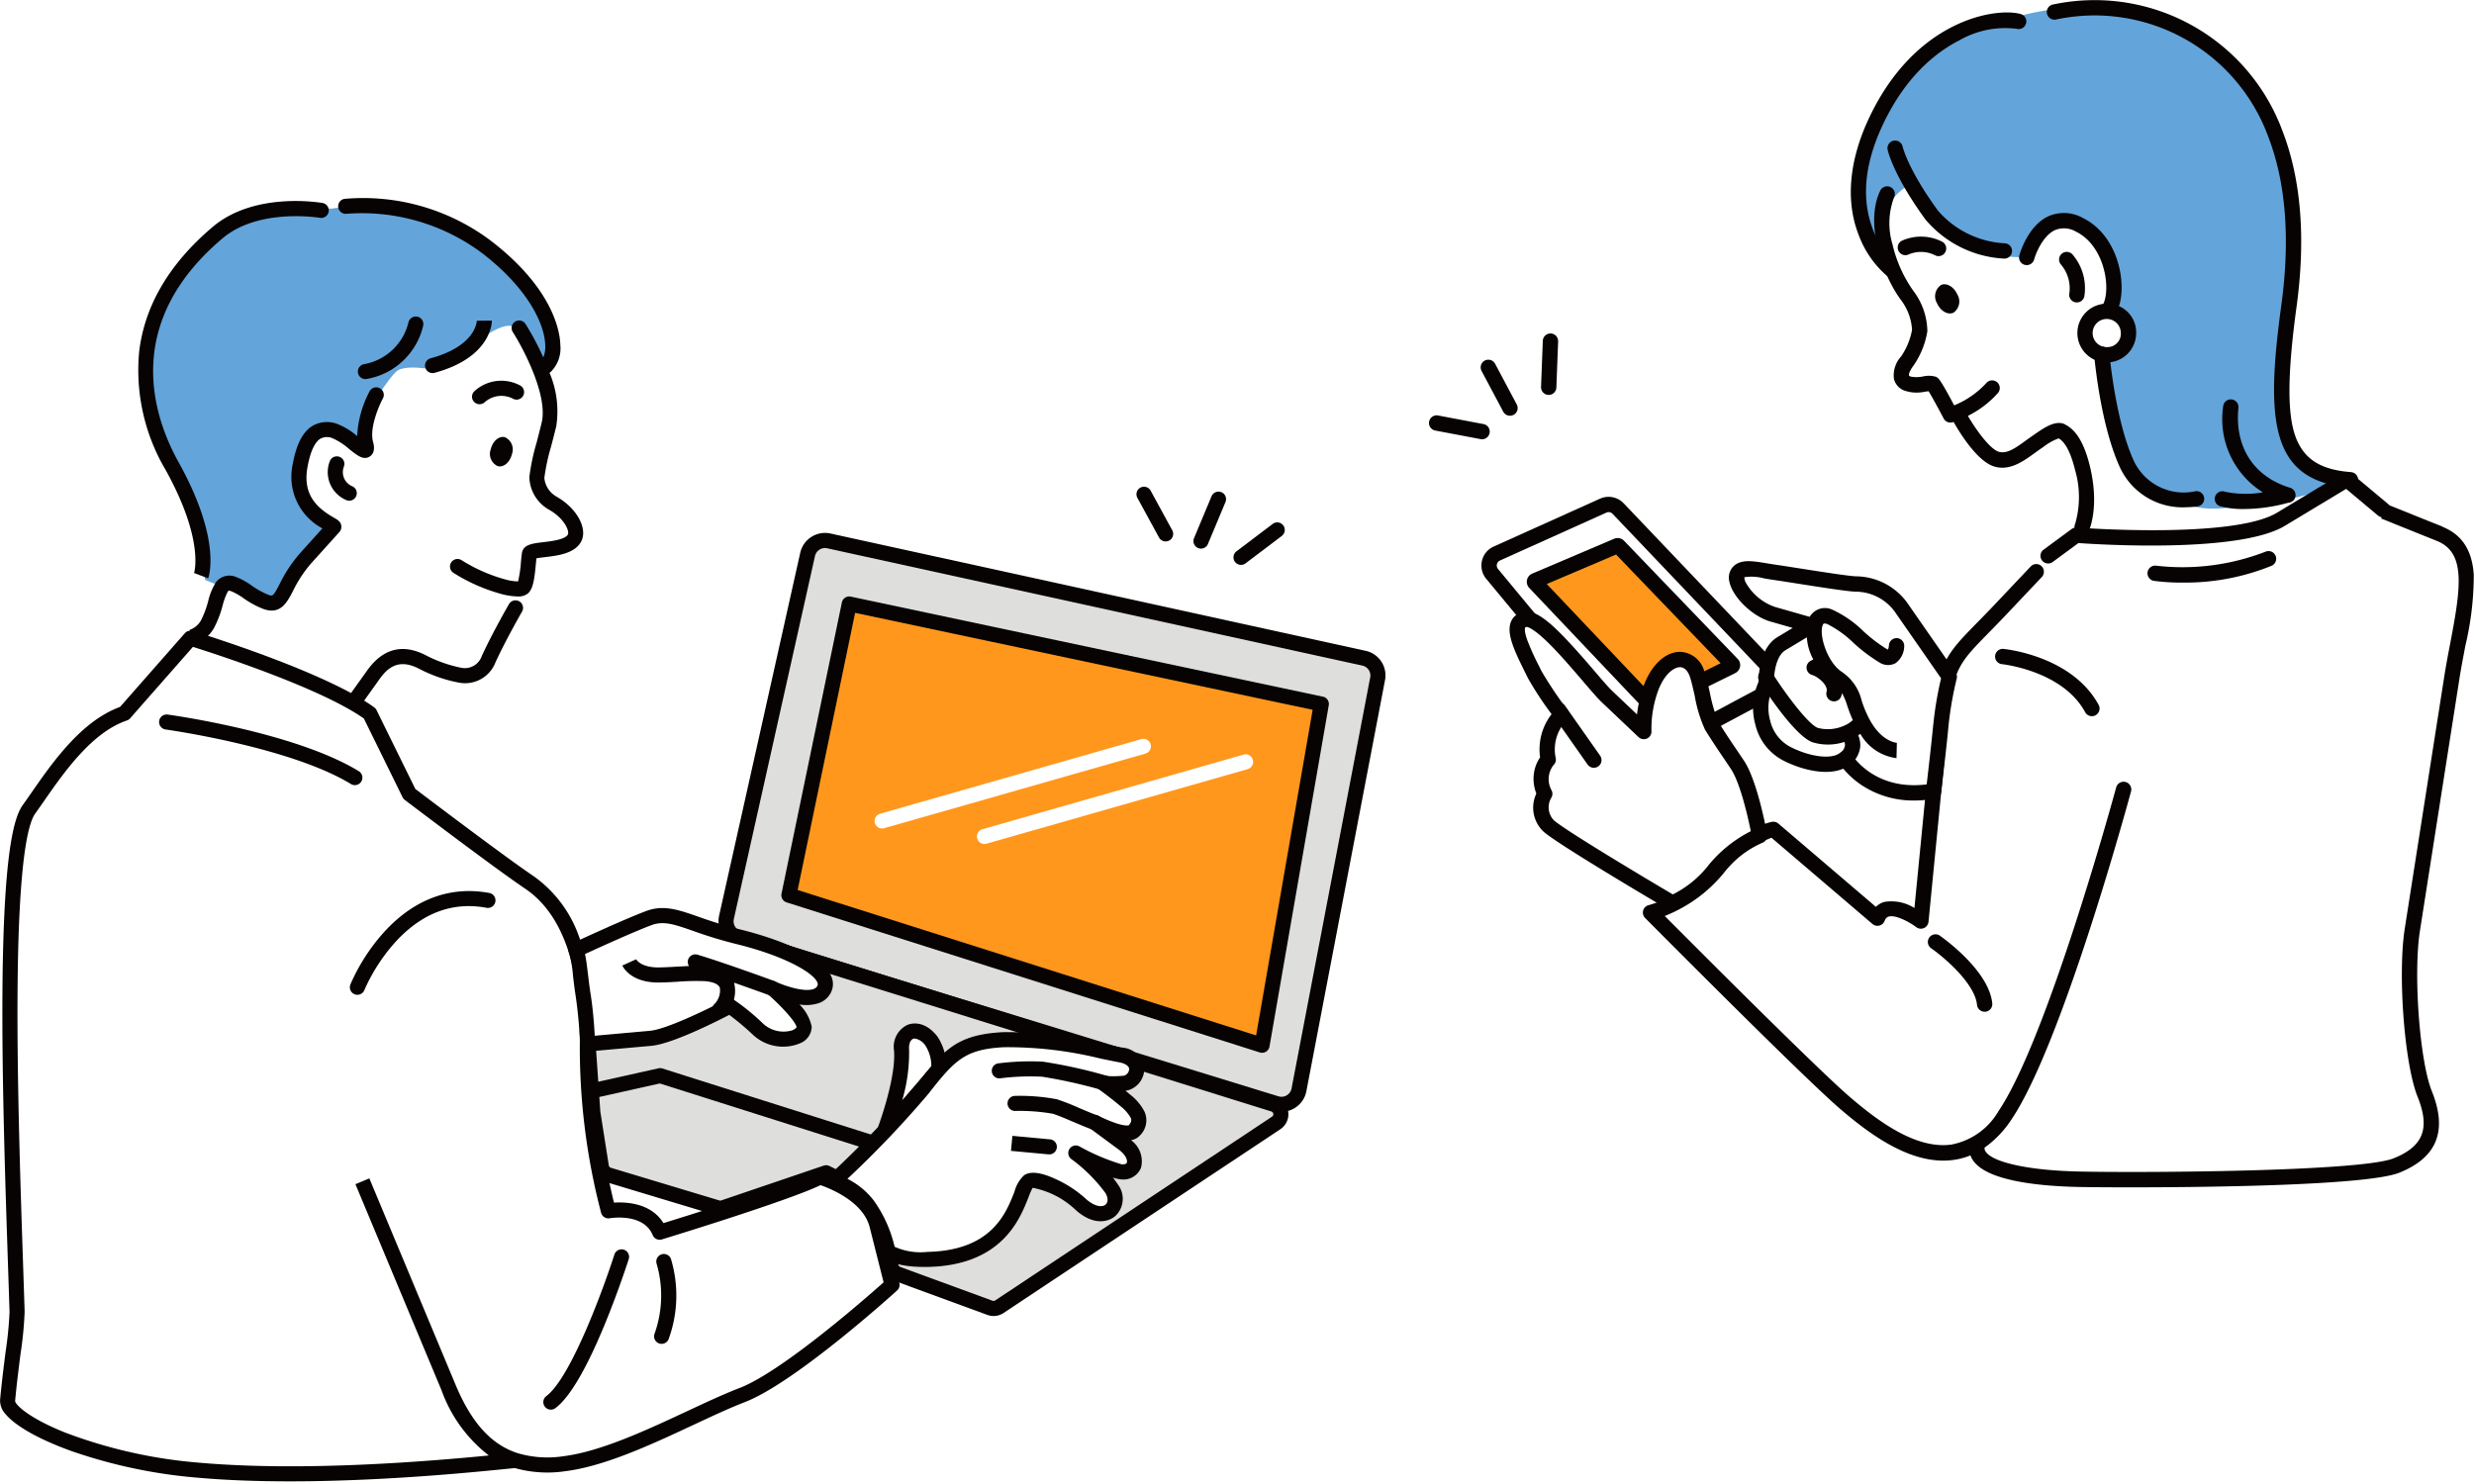 <svg xmlns="http://www.w3.org/2000/svg" width="250" height="150" viewBox="0 0 250 150">
  <g id="img_amazing02" transform="translate(-475 -267)">
    <rect id="Rectangle_35082" data-name="Rectangle 35082" width="250" height="150" transform="translate(475 267)" fill="#fff"/>
    <g id="Group_11650" data-name="Group 11650" transform="translate(475 287)">
      <path id="Path_3170" data-name="Path 3170" d="M791.464,201.17a.762.762,0,0,0-1.338.729l2.2,4.032a.762.762,0,0,0,1.338-.729Z" transform="translate(-675.199 -171.589)" fill="#fff" fill-rule="evenodd"/>
      <path id="Path_3171" data-name="Path 3171" d="M832.538,204.344a.762.762,0,0,0-1,.409l-1.771,4.236a.762.762,0,1,0,1.406.588l1.771-4.236a.762.762,0,0,0-.409-1" transform="translate(-709.11 -174.592)" fill="#fff" fill-rule="evenodd"/>
      <path id="Path_3172" data-name="Path 3172" d="M861.489,225.831l-3.661,2.771a.762.762,0,1,0,.92,1.215l3.661-2.771a.762.762,0,0,0-.92-1.215" transform="translate(-732.883 -192.874)" fill="#fff" fill-rule="evenodd"/>
      <path id="Path_3173" data-name="Path 3173" d="M137.986,45.781,83.915,33.925a2.566,2.566,0,0,0-3.049,1.943l-8.2,36.689a2.529,2.529,0,0,0-.05.785c-.775-.24-1.452-.476-2.048-.683-2.045-.712-3.523-1.227-5.275-.57-1.8.676-5.143,2.193-6.648,2.885-.11-.295-.224-.585-.346-.867a12.62,12.62,0,0,0-4.388-5.554c-2.727-1.828-10.767-7.915-11.942-8.806L38.051,51.78a.761.761,0,0,0-.235-.28c-.311-.227-.654-.456-1.022-.684l1.54-2.157c.774-1.084,1.826-2.073,3.759-1.185l.2.094a14.465,14.465,0,0,0,4.135,1.44,3.286,3.286,0,0,0,3.635-2.061c1.058-2.3,2.668-5.1,2.684-5.124a.762.762,0,0,0-.279-1.041v-.5a1.4,1.4,0,0,0,.776-.228c.612-.411.751-1.459.908-3.136.016-.174.032-.342.047-.483.225-.045.574-.086.85-.119,1.26-.149,2.987-.352,3.65-1.541.738-1.323-.411-3.429-2.51-4.6a2.436,2.436,0,0,1-1.188-1.867A21,21,0,0,1,55.7,25.1c.154-.592.328-1.263.51-2a9.934,9.934,0,0,0-.681-5.417.757.757,0,0,0,.122-.084,3.324,3.324,0,0,0,.975-2.673c-.017-1.009-.4-4.188-4.151-8.048l-1.618-.6L49.268,4.086A21.49,21.49,0,0,0,34.809.1a.761.761,0,0,0-.652.857c0,.01,0,.02.006.03-.214.032-.427.067-.641.107l-.295,0a.762.762,0,0,0-.6-.563c-.279-.049-6.882-1.171-11.109,2.4-4.364,3.686-6.867,7.91-7.439,12.555a19.8,19.8,0,0,0,2.649,11.993c3.965,7.136,2.9,10.425,2.887,10.458l0-.01,1.066.4.046.3.985.389a7.556,7.556,0,0,0-.677,1.766,9.886,9.886,0,0,1-.708,1.9,2.105,2.105,0,0,1-1.172.994l.011,0,.017.077a.76.76,0,0,0-.505.254l-6.543,7.446c-3.928,1.439-6.83,5.612-8.958,8.673-.3.436-.59.848-.859,1.224C1.475,62.52.346,65.757.247,80.273.186,89.314.544,100,.806,107.8c.059,1.748.113,3.372.158,4.826a37.966,37.966,0,0,1-.4,4.02c-.189,1.49-.4,3.179-.555,4.843a2.015,2.015,0,0,0,.565,1.46c1.026,1.227,3.49,2.6,6.761,3.76a51.723,51.723,0,0,0,12.72,2.66c2.754.241,5.839.362,9.229.362,2.771,0,5.744-.081,8.905-.242,5.665-.289,10.4-.759,12.674-.985.5-.05.953-.095,1.171-.112a12.273,12.273,0,0,0,5.119.309c4-.509,8.729-2.719,12.9-4.667,1.889-.882,3.673-1.716,5.22-2.314,5.078-1.963,14.962-10.9,15.38-11.284a.762.762,0,0,0,.227-.751l-.01-.039,8.9,3.267a1.822,1.822,0,0,0,1.631-.192l27.976-18.578a1.825,1.825,0,0,0,.793-1.77c0-.028-.01-.055-.015-.083a2.556,2.556,0,0,0,1.852-1.992l7.944-41.536a2.548,2.548,0,0,0-1.967-2.983m-70.94,57.85c-1.254-2.039-3.771-2.152-5-2.072-.112-.443-.274-1.114-.456-1.967l9.35,2.818c-1.7.541-3.124.984-3.892,1.221" transform="translate(0 0)" fill="#fff" fill-rule="evenodd"/>
      <path id="Path_3175" data-name="Path 3175" d="M95.734,367.994c-.836-3.028-1.906-4.657-4.21-5.911a10.014,10.014,0,0,0-2.157-1.175l-16.361,5.661c-1.7-1.448-2.939-2.582-5.352-2.4l-.938-3.241-1.734-20a27.885,27.885,0,0,0-2.156-7.022l-15.181-11.86-3.8-7.758-6.078-3.57L25.481,306.5l-6.258,7.14-3.806,2.477-7.3,8.624-.691,8.7.114,43.638c-.527,1.4-.3,3.726-.389,4.9-.3,3.819,1.222,4.361,6.776,6.055,9.875,3.011,21.421,4.324,36.011,2.543l7.173-1.031c1.877.132,4.555.967,6.516.354l8.554-2.674,9.992-4.624,7.536-4.975,6.23-6.072c-.181-.656.149-2.268-.206-3.553" transform="translate(-6.081 -261.946)" fill="#fff" fill-rule="evenodd"/>
      <path id="Path_3176" data-name="Path 3176" d="M139.255,14.793a22.987,22.987,0,0,0-8.83-7.6,22.285,22.285,0,0,0-12.15-1.5c-4.082-.066-8.35-.033-11.73,2.267a20.151,20.151,0,0,0-5.284,6.329,19.263,19.263,0,0,0-2.088,9.317A16.627,16.627,0,0,0,102.189,32l2.293,4.642,1,6.588,6.974,2.753a37.847,37.847,0,0,1,5.814-8.279,8.828,8.828,0,0,1-3.478-3.248,7.178,7.178,0,0,1,1.937-6.428,6.387,6.387,0,0,1,4.6,1.6l-.184-2.1s2.594-4.44,3.684-5.387c.723-.628,2.858-.293,2.858-.293l3.817-1.646s3.478-2.936,4.888-2.645,3.573,4.388,3.573,4.388a4.478,4.478,0,0,0,.8-3.614,8.6,8.6,0,0,0-1.5-3.543" transform="translate(-84.755 -4.607)" fill="#63a4da" fill-rule="evenodd"/>
      <path id="Path_3177" data-name="Path 3177" d="M342.286,166.27c-.589-.139-1.223.407-1.413,1.218a1.354,1.354,0,0,0,.722,1.72c.589.139,1.222-.407,1.413-1.218a1.354,1.354,0,0,0-.722-1.72" transform="translate(-291.279 -142.084)" fill="#070303" fill-rule="evenodd"/>
      <path id="Path_3178" data-name="Path 3178" d="M101.637,39.789l0-.01,1.425.541c.059-.154,1.385-3.867-2.984-11.729-2.669-4.8-5.64-14.13,4.441-22.643,3.676-3.1,9.8-2.074,9.861-2.063a.762.762,0,0,0,.265-1.5c-.279-.049-6.882-1.171-11.109,2.4-4.364,3.686-6.867,7.91-7.439,12.555a19.8,19.8,0,0,0,2.649,11.993c3.965,7.136,2.9,10.425,2.887,10.458" transform="translate(-82.027 -1.863)" fill="#070303"/>
      <path id="Path_3179" data-name="Path 3179" d="M146.345,144.92c-1.6-.917-3.161-2.234-2.666-5.045.343-1.95.89-2.66,1.287-2.912a1.391,1.391,0,0,1,1.206-.083,6.551,6.551,0,0,1,1.744,1.126c.838.664,1.443,1.145,2.073.734.606-.395.4-1.2.317-1.509-.36-1.387.6-3.612,1-4.352a.762.762,0,0,0-1.34-.726,10.666,10.666,0,0,0-1.257,4.536,6.732,6.732,0,0,0-2.133-1.279,2.926,2.926,0,0,0-2.424.266c-.969.614-1.615,1.9-1.973,3.935a5.893,5.893,0,0,0,3.017,6.4l-2.225,2.469a14.079,14.079,0,0,0-2.095,3.151c-.655,1.259-.708,1.241-1.12,1.1a8.078,8.078,0,0,1-1.705-.938,7.059,7.059,0,0,0-1.659-.9,1.706,1.706,0,0,0-1.967.579,6.3,6.3,0,0,0-.775,1.906,9.886,9.886,0,0,1-.708,1.9,2.105,2.105,0,0,1-1.172.994l.011,0,.338,1.486a3.563,3.563,0,0,0,2.14-1.711,10.859,10.859,0,0,0,.851-2.23,6.741,6.741,0,0,1,.518-1.409c.074-.095.1-.127.315-.06a6.208,6.208,0,0,1,1.273.717,9.306,9.306,0,0,0,2.054,1.107c1.7.573,2.34-.655,2.958-1.843A12.582,12.582,0,0,1,144.1,149.5l2.81-3.119a.785.785,0,0,0,.193-.652c-.066-.411-.372-.587-.76-.81" transform="translate(-112.616 -112.603)" fill="#070303"/>
      <path id="Path_3180" data-name="Path 3180" d="M249.583,88.868a.767.767,0,0,0,.12-.009,7.1,7.1,0,0,0,5.714-5.387.762.762,0,1,0-1.491-.315,5.635,5.635,0,0,1-4.462,4.2.762.762,0,0,0,.119,1.515" transform="translate(-212.655 -70.552)" fill="#070303"/>
      <path id="Path_3181" data-name="Path 3181" d="M791.464,201.17a.762.762,0,0,0-1.338.729l2.2,4.032a.762.762,0,0,0,1.338-.729Z" transform="translate(-675.199 -171.589)" fill="#070303"/>
      <path id="Path_3182" data-name="Path 3182" d="M256.985,30.174a2.437,2.437,0,0,1-1.188-1.867,20.991,20.991,0,0,1,.693-3.213c.154-.592.328-1.263.51-2a9.934,9.934,0,0,0-.681-5.417.757.757,0,0,0,.122-.084,3.324,3.324,0,0,0,.975-2.673c-.02-1.207-.569-5.526-6.781-10.4A21.476,21.476,0,0,0,235.6.1a.762.762,0,0,0,.2,1.51,20.3,20.3,0,0,1,13.89,4.114c4.515,3.541,6.162,7.086,6.2,9.223a2.681,2.681,0,0,1-.2,1.172,27.886,27.886,0,0,0-1.795-3.374.762.762,0,0,0-1.283.823c1.038,1.62,3.584,6.425,2.911,9.164-.179.731-.352,1.4-.5,1.985a21.53,21.53,0,0,0-.739,3.49,3.886,3.886,0,0,0,1.966,3.3c1.581.882,2.11,2.188,1.921,2.527-.284.509-1.669.672-2.5.77-1.056.125-1.968.232-2.127,1.042-.042.213-.071.53-.109.931a12.645,12.645,0,0,1-.29,1.989,5,5,0,0,1-1.3-.2,16.261,16.261,0,0,1-4.4-1.938.762.762,0,1,0-.809,1.291,17.851,17.851,0,0,0,4.831,2.124,6.676,6.676,0,0,0,1.615.244,1.541,1.541,0,0,0,.96-.233c.612-.411.751-1.459.908-3.136.016-.174.032-.342.047-.483.225-.045.574-.086.85-.119,1.26-.149,2.987-.352,3.65-1.541.738-1.323-.412-3.429-2.51-4.6" transform="translate(-200.791 0)" fill="#070303"/>
      <path id="Path_3183" data-name="Path 3183" d="M832.538,204.344a.762.762,0,0,0-1,.409l-1.771,4.236a.762.762,0,1,0,1.406.588l1.771-4.236a.762.762,0,0,0-.409-1" transform="translate(-709.11 -174.592)" fill="#070303"/>
      <path id="Path_3184" data-name="Path 3184" d="M861.489,225.831l-3.661,2.771a.762.762,0,1,0,.92,1.215l3.661-2.771a.762.762,0,0,0-.92-1.215" transform="translate(-732.883 -192.874)" fill="#070303"/>
      <path id="Path_3185" data-name="Path 3185" d="M258.96,279.98a.762.762,0,0,0-1.041.279c-.067.116-1.66,2.88-2.749,5.25a1.807,1.807,0,0,1-2.084,1.182,13.521,13.521,0,0,1-3.664-1.31l-.2-.094c-2.215-1.017-4.111-.451-5.636,1.684l-1.976,2.767,1.24.886,1.976-2.767c.774-1.084,1.827-2.073,3.759-1.185l.2.094a14.464,14.464,0,0,0,4.135,1.44,3.286,3.286,0,0,0,3.635-2.061c1.058-2.3,2.668-5.1,2.684-5.124a.762.762,0,0,0-.279-1.041" transform="translate(-206.487 -239.197)" fill="#070303"/>
      <path id="Path_3186" data-name="Path 3186" d="M230.744,183.765a.762.762,0,0,0-.337-1.023,1.547,1.547,0,0,1-.883-2.008.762.762,0,0,0-1.416-.563,3.058,3.058,0,0,0,1.613,3.932.762.762,0,0,0,1.023-.337" transform="translate(-194.772 -153.575)" fill="#070303"/>
      <path id="Path_3187" data-name="Path 3187" d="M296.047,89.156a.762.762,0,1,0,.4,1.471c5.766-1.563,5.795-5.13,5.793-5.282l-1.524.016V85.35c0,.1-.11,2.571-4.668,3.806" transform="translate(-252.535 -72.941)" fill="#070303"/>
      <path id="Path_3188" data-name="Path 3188" d="M328.354,129.153a.764.764,0,0,0,1.074.063,2.539,2.539,0,0,1,2.844-.379.762.762,0,0,0,.779-1.31,4.023,4.023,0,0,0-4.64.554.76.76,0,0,0-.057,1.072" transform="translate(-280.462 -108.549)" fill="#070303"/>
      <path id="Path_3189" data-name="Path 3189" d="M569.192,250.124l-54.071-11.856a1.8,1.8,0,0,0-2.141,1.365l-8.2,36.689A1.8,1.8,0,0,0,506,278.435l54.329,16.7a1.8,1.8,0,0,0,2.3-1.382l7.944-41.536a1.8,1.8,0,0,0-1.382-2.1" transform="translate(-431.37 -203.599)" fill="#dededd" fill-rule="evenodd"/>
      <path id="Path_3190" data-name="Path 3190" d="M564.88,244.9l-54.071-11.856a2.566,2.566,0,0,0-3.048,1.943l-8.2,36.689h0a2.574,2.574,0,0,0,1.747,3.007l54.329,16.7a2.562,2.562,0,0,0,3.269-1.967l7.944-41.536a2.548,2.548,0,0,0-1.967-2.983m.471,2.7-7.944,41.536a1.038,1.038,0,0,1-1.324.8l-54.329-16.7a1.043,1.043,0,0,1-.708-1.218l8.2-36.689a1.039,1.039,0,0,1,1.235-.787l54.071,11.856a1.032,1.032,0,0,1,.8,1.208" transform="translate(-426.895 -199.119)" fill="#070303"/>
      <path id="Path_3191" data-name="Path 3191" d="M548.4,311.849l47.816,15.167,5.988-34.49-47.7-10.113Z" transform="translate(-468.692 -241.364)" fill="#ff971c" fill-rule="evenodd"/>
      <path id="Path_3192" data-name="Path 3192" d="M597.883,287.3l-47.7-10.113a.762.762,0,0,0-.9.591l-6.1,29.436a.762.762,0,0,0,.516.881l47.816,15.167a.762.762,0,0,0,.981-.6l5.987-34.49a.762.762,0,0,0-.593-.876m-6.747,34.245-46.329-14.7,5.807-28.013,46.234,9.8Z" transform="translate(-464.211 -236.883)" fill="#070303"/>
      <path id="Path_3193" data-name="Path 3193" d="M477.6,528.54l-55.405-17.27a1.054,1.054,0,0,0-.926.148l-12.574,8.955a1.054,1.054,0,0,0-.44.931l.549,7.98c0,.031.005.061.01.092l.86,5.462a1.055,1.055,0,0,0,.738.846l10.973,3.307a1.054,1.054,0,0,0,.644-.011l10.362-3.52c1.886.935,3.3,1.58,4.352,3.031a13.348,13.348,0,0,1,2.187,6.314,1.054,1.054,0,0,0,.686.885l9.332,3.424a1.055,1.055,0,0,0,.947-.112l27.976-18.578a1.055,1.055,0,0,0-.269-1.885" transform="translate(-348.909 -436.915)" fill="#dededd" fill-rule="evenodd"/>
      <path id="Path_3194" data-name="Path 3194" d="M473.342,523.337l-55.405-17.27a1.826,1.826,0,0,0-1.594.254l-12.574,8.955a1.828,1.828,0,0,0-.759,1.6l.549,7.981c0,.054.01.107.018.157l.86,5.462a1.826,1.826,0,0,0,1.27,1.457l10.973,3.307a1.805,1.805,0,0,0,1.109-.019l10.063-3.418.026.013a9.2,9.2,0,0,1,3.764,2.641,12.553,12.553,0,0,1,2.046,5.943,1.827,1.827,0,0,0,1.182,1.525l9.332,3.424a1.823,1.823,0,0,0,1.631-.192l27.976-18.578a1.816,1.816,0,0,0-.464-3.247m-.379,1.978-27.976,18.578a.293.293,0,0,1-.263.031l-9.332-3.424a.3.3,0,0,1-.19-.246,14.1,14.1,0,0,0-2.328-6.685c-1.1-1.523-2.523-2.225-4.323-3.114l-.308-.152a.762.762,0,0,0-.584-.039l-10.362,3.52a.291.291,0,0,1-.179,0l-10.973-3.307a.294.294,0,0,1-.2-.235l-.86-5.464c0-.008,0-.016,0-.024l-.549-7.98a.3.3,0,0,1,.122-.258l12.574-8.955a.292.292,0,0,1,.257-.041l55.405,17.27a.293.293,0,0,1,.075.523" transform="translate(-344.428 -432.44)" fill="#070303"/>
      <path id="Path_3195" data-name="Path 3195" d="M89.36,360.889c-.975-3.864-6.08-5.369-6.3-5.431a.763.763,0,0,0-.565.058c-2.434,1.283-12.816,4.521-15.452,5.334-1.254-2.039-3.771-2.152-5-2.072a67.377,67.377,0,0,1-1.729-10.622l6.364-1.421,21,6.655a.762.762,0,1,0,.46-1.453l-21.2-6.717a.76.76,0,0,0-.4-.017l-6.339,1.416c-.079-1.368-.115-2.795-.09-4.254A26.746,26.746,0,0,0,58.3,331.326a12.619,12.619,0,0,0-4.388-5.554c-2.727-1.828-10.767-7.915-11.942-8.806L38.051,309a.762.762,0,0,0-.235-.279c-4.972-3.627-17.8-7.556-18.346-7.721a.762.762,0,0,0-.794.226l-6.543,7.446c-3.928,1.439-6.83,5.613-8.958,8.673-.3.436-.59.848-.859,1.224C1.475,319.74.346,322.976.247,337.492c-.061,9.041.3,19.727.559,27.529.059,1.748.113,3.372.158,4.826a38.018,38.018,0,0,1-.4,4.02c-.189,1.49-.4,3.179-.555,4.843a2.015,2.015,0,0,0,.565,1.46c1.026,1.227,3.49,2.6,6.761,3.76a51.725,51.725,0,0,0,12.72,2.66c2.754.241,5.839.362,9.229.362,2.771,0,5.744-.081,8.905-.242,5.665-.289,10.4-.759,12.674-.985.5-.05.953-.095,1.171-.112a12.272,12.272,0,0,0,5.119.309c4-.509,8.729-2.718,12.9-4.667,1.889-.882,3.673-1.716,5.22-2.314,5.078-1.963,14.962-10.9,15.38-11.284a.762.762,0,0,0,.227-.751Zm-14.638,16.63c-1.6.617-3.4,1.461-5.316,2.354-4.071,1.9-8.686,4.057-12.449,4.536a10.705,10.705,0,0,1-4.565-.28.723.723,0,0,0-.076-.024c-2.7-.871-4.691-3.112-6.293-6.946l-8.7-20.831-1.406.588,8.7,20.831a14.536,14.536,0,0,0,4.779,6.59c-5.648.548-18.546,1.668-29.211.734A49.344,49.344,0,0,1,6.6,382.026c-3.692-1.475-5.026-2.8-5.073-3.186.149-1.634.361-3.305.548-4.78a36.718,36.718,0,0,0,.414-4.259c-.045-1.456-.1-3.08-.158-4.83-.261-7.789-.619-18.457-.558-27.467.088-12.985,1.018-16.98,1.783-18.046.277-.385.566-.8.873-1.242,2.043-2.938,4.841-6.961,8.393-8.17a.763.763,0,0,0,.327-.218l6.347-7.223c2.352.741,12.925,4.169,17.273,7.241l3.911,7.957a.762.762,0,0,0,.223.271c.374.284,9.192,6.978,12.159,8.967,4.984,3.341,5.606,11.021,5.534,15.3a65.887,65.887,0,0,0,2.149,17.479.764.764,0,0,0,.868.539c.034-.006,3.4-.582,4.342,1.7a.762.762,0,0,0,.927.439c.53-.161,12.646-3.862,16.034-5.484.982.339,4.315,1.667,4.967,4.251l1.406,5.571c-1.8,1.6-10.255,9.02-14.566,10.686" transform="translate(0 -257.22)" fill="#070303"/>
      <path id="Path_3196" data-name="Path 3196" d="M416.776,501.229c-4.959-1.21-6.68-2.741-9-1.87s-7.357,3.215-7.357,3.215a32.415,32.415,0,0,1,.733,4.593,47.147,47.147,0,0,1,.444,4.911l6.372-.572c2.251-.2,8-3.259,8-3.259a21.882,21.882,0,0,1,2.819,2.307c1.939,1.789,4.743.972,4.7-.188s-3.166-3.877-3.166-3.877,4.4,2.052,5.236-.072c.709-1.8-3.813-3.976-8.772-5.186" transform="translate(-342.215 -426.557)" fill="#fff" fill-rule="evenodd"/>
      <path id="Path_3197" data-name="Path 3197" d="M412.476,496.019a42.927,42.927,0,0,1-4.176-1.274c-2.045-.712-3.523-1.227-5.275-.57-2.324.871-7.2,3.141-7.411,3.237a.762.762,0,0,0-.369,1.013,11.931,11.931,0,0,1,.394,2.316c.076.637.162,1.359.276,2.076a46.651,46.651,0,0,1,.435,4.817.762.762,0,0,0,.762.736c.023,0,.045,0,.068,0l6.372-.572c2.054-.184,6.436-2.383,7.875-3.129a27.306,27.306,0,0,1,2.357,1.978,4.456,4.456,0,0,0,4.75.913,1.849,1.849,0,0,0,1.225-1.692,4.485,4.485,0,0,0-1.237-2.249,4.112,4.112,0,0,0,2.02-.16,2.149,2.149,0,0,0,1.236-1.231,1.9,1.9,0,0,0-.117-1.607c-1.032-1.99-5.421-3.68-9.184-4.6m7.883,5.648a.619.619,0,0,1-.382.373c-.9.358-2.821-.247-3.823-.712a.762.762,0,0,0-.822,1.265c1.493,1.3,2.844,2.849,2.9,3.325a1.06,1.06,0,0,1-.644.364,3.049,3.049,0,0,1-2.774-.758,22.512,22.512,0,0,0-2.933-2.394.763.763,0,0,0-.76-.026c-1.561.83-5.989,3.019-7.708,3.173l-5.58.5c-.054-.979-.174-2.687-.416-4.2-.11-.687-.194-1.393-.268-2.016-.1-.805-.179-1.5-.3-2.042,1.4-.644,4.906-2.241,6.7-2.916,1.237-.464,2.3-.092,4.239.582a44.243,44.243,0,0,0,4.316,1.315c4.668,1.139,7.655,2.784,8.192,3.82.107.207.07.3.052.348" transform="translate(-337.734 -422.088)" fill="#070303"/>
      <path id="Path_3198" data-name="Path 3198" d="M130.366,366.405a.762.762,0,0,0,.4-1.413c-6.42-3.915-18.787-5.649-19.311-5.721a.762.762,0,1,0-.207,1.51c.125.017,12.573,1.761,18.725,5.512a.758.758,0,0,0,.4.112" transform="translate(-94.512 -307.045)" fill="#070303"/>
      <path id="Path_3199" data-name="Path 3199" d="M455.481,734.462a.763.763,0,0,0-.487.961,11.5,11.5,0,0,1-.2,7.027.762.762,0,1,0,1.412.573,12.866,12.866,0,0,0,.239-8.076.761.761,0,0,0-.961-.485" transform="translate(-388.638 -627.674)" fill="#070303"/>
      <path id="Path_3200" data-name="Path 3200" d="M385.864,731.238a.762.762,0,0,0-.958.494c-1.069,3.348-4.388,12.444-6.873,14.3a.762.762,0,1,0,.912,1.221c1.449-1.084,3.142-3.966,5.03-8.566,1.378-3.358,2.373-6.463,2.383-6.494a.762.762,0,0,0-.494-.958" transform="translate(-322.824 -624.92)" fill="#070303"/>
      <path id="Path_3201" data-name="Path 3201" d="M257.313,482.241c-3.956-.738-7.649.644-10.678,4a19.5,19.5,0,0,0-3.361,5.248.762.762,0,1,0,1.415.566,18.171,18.171,0,0,1,3.077-4.793c2.693-2.982,5.811-4.167,9.267-3.522a.762.762,0,1,0,.28-1.5" transform="translate(-207.867 -411.981)" fill="#070303"/>
      <path id="Path_3202" data-name="Path 3202" d="M616.277,581.277c.242,3.124-1.784,8.4-1.784,8.4l5.55-6.433a4.919,4.919,0,0,0-.742-2.851c-1.44-1.842-3.17-1-3.024.884" transform="translate(-525.175 -495.154)" fill="#fff" fill-rule="evenodd"/>
      <path id="Path_3203" data-name="Path 3203" d="M612.413,574.273a2.443,2.443,0,0,0-1.377,2.6c.226,2.915-1.716,8.017-1.735,8.068a.762.762,0,0,0,1.288.771l5.55-6.433a.761.761,0,0,0,.184-.456,5.543,5.543,0,0,0-.9-3.362c-1.31-1.676-2.633-1.332-3.007-1.187m-.551,7.629a17.009,17.009,0,0,0,.694-5.149c-.041-.523.124-.949.409-1.06a.471.471,0,0,1,.171-.031,1.62,1.62,0,0,1,1.083.735,3.862,3.862,0,0,1,.584,2.094Z" transform="translate(-520.694 -490.69)" fill="#070303"/>
      <path id="Path_3204" data-name="Path 3204" d="M610.257,594.4c.947-1.1.221-2.036-.924-3.018-1-.857-2.221-1.729-2.221-1.729a9.04,9.04,0,0,0,2.37-.058c1.324-.537,1.554-2.4-.619-2.809-3.048-.569-7.574-1.769-11.857-1.541s-5.461,1.526-8.181,5.006a114.47,114.47,0,0,1-8.92,9.278,7.758,7.758,0,0,1,3.383,2.414,12.534,12.534,0,0,1,2.042,4.641s.685.935,4.023.863c9.038-.193,9.111-7.152,10.183-7.881.808-.55,3.853.958,5.2,2.233,2.381,2.253,4.417.362,3.2-1.511a16.624,16.624,0,0,0-3.589-3.588s3.527,1.821,4.565,1.894c1.586.112,1.934-1.582.2-2.865-1.715-1.269-2.25-1.659-2.816-2.084-.224-.168,3.146,1.7,3.957.755" transform="translate(-495.615 -500.154)" fill="#fff" fill-rule="evenodd"/>
      <path id="Path_3205" data-name="Path 3205" d="M606.355,590.413a2.147,2.147,0,0,0,.447-2.345,5.1,5.1,0,0,0-1.454-1.747c-.158-.136-.321-.271-.484-.4a1.909,1.909,0,0,0,.424-.1,2.264,2.264,0,0,0,1.472-2.257,2.435,2.435,0,0,0-2.237-2.007c-.573-.107-1.205-.238-1.875-.377A40.392,40.392,0,0,0,592.486,580c-4.616.246-5.938,1.712-8.741,5.3a114.352,114.352,0,0,1-8.841,9.191.762.762,0,0,0,.238,1.264,6.956,6.956,0,0,1,3.057,2.164,11.857,11.857,0,0,1,1.9,4.322.763.763,0,0,0,.134.311c.208.283,1.117,1.179,4.278,1.179.122,0,.247,0,.376,0,7.48-.16,9.3-4.81,10.179-7.045a7.223,7.223,0,0,1,.418-.954,8.678,8.678,0,0,1,4.245,2.142c1.715,1.623,3.274,1.408,4.087.73a2.382,2.382,0,0,0,.278-3.21c-.152-.235-.321-.467-.5-.693a3.7,3.7,0,0,0,.782.174,1.918,1.918,0,0,0,2.057-1.165,2.637,2.637,0,0,0-1.006-2.794,1.509,1.509,0,0,0,.925-.5m-1.141-1.011c-.1.04-.691.176-2.882-.852l-.158-.073a.766.766,0,0,0-.812,1.3c.333.25.656.488,1.214.9l1.606,1.187c.751.555.9,1.1.825,1.319-.07.189-.415.18-.52.173a21.372,21.372,0,0,1-4.269-1.811.762.762,0,0,0-.8,1.295,15.943,15.943,0,0,1,3.4,3.385c.31.478.32.964.026,1.209-.349.29-1.144.206-2.065-.666a11.754,11.754,0,0,0-3.011-1.941c-.546-.248-2.21-1-3.141-.369a3.463,3.463,0,0,0-.978,1.672c-.871,2.221-2.328,5.939-8.793,6.077a6.388,6.388,0,0,1-3.317-.518A13.176,13.176,0,0,0,579.416,597a7.806,7.806,0,0,0-2.649-2.176,101.636,101.636,0,0,0,8.179-8.588c2.669-3.415,3.7-4.505,7.621-4.714a39.2,39.2,0,0,1,9.773,1.146c.677.14,1.316.273,1.9.382s.97.359,1,.662a.743.743,0,0,1-.509.683,10.007,10.007,0,0,1-1.981.021.762.762,0,0,0-.565,1.372c.012.009,1.2.862,2.168,1.688a4.017,4.017,0,0,1,1.039,1.178c.075.179.122.383-.182.746" transform="translate(-491.134 -495.671)" fill="#070303"/>
      <path id="Path_3206" data-name="Path 3206" d="M447.994,528.752c-.218-.079-5.364-1.955-7.739-2.652a.762.762,0,0,0-.851,1.15c-.406.016-.825.04-1.238.063-.645.036-1.254.07-1.782.077-1.854.026-2.317-.807-2.336-.842a.181.181,0,0,1,.01.022l-1.389.626c.08.178.856,1.719,3.643,1.719h.09c.562-.007,1.217-.043,1.85-.079a23.541,23.541,0,0,1,2.764-.058c.48.039,1.313.176,1.505.664a1.944,1.944,0,0,1-.581,1.684.762.762,0,0,0,1.125,1.029,3.369,3.369,0,0,0,.893-3.222c1.849.645,3.486,1.242,3.515,1.253a.762.762,0,0,0,.522-1.432" transform="translate(-369.78 -449.604)" fill="#070303"/>
      <path id="Path_3207" data-name="Path 3207" d="M702.165,602.239a50.275,50.275,0,0,0-7.521-1.748,25.545,25.545,0,0,0-4.491.172.762.762,0,1,0,.191,1.512,24.084,24.084,0,0,1,4.227-.162,50.647,50.647,0,0,1,7.154,1.684.762.762,0,0,0,.442-1.459" transform="translate(-589.267 -513.181)" fill="#070303"/>
      <path id="Path_3208" data-name="Path 3208" d="M706.8,652.625l-3.8-.355-.142,1.517,3.8.355c.024,0,.048,0,.072,0a.762.762,0,0,0,.07-1.521" transform="translate(-600.697 -557.46)" fill="#070303"/>
      <path id="Path_3209" data-name="Path 3209" d="M709.618,626.474c-.543-.189-1.252-.492-1.938-.784a23.442,23.442,0,0,0-2.225-.872,20.153,20.153,0,0,0-4.231-.341.762.762,0,0,0,.009,1.524h.009a19,19,0,0,1,3.789.281c.472.137,1.276.479,2.052.81.709.3,1.443.615,2.034.821a.762.762,0,0,0,.5-1.439" transform="translate(-598.655 -533.707)" fill="#070303"/>
      <path id="Path_3210" data-name="Path 3210" d="M706.2,386.975l-26.385,7.537a.762.762,0,1,0,.419,1.465l26.385-7.537a.762.762,0,0,0-.419-1.465" transform="translate(-580.527 -330.702)" fill="#fff"/>
      <path id="Path_3211" data-name="Path 3211" d="M636.013,376.726a.762.762,0,0,0-.942-.523l-26.385,7.537a.762.762,0,1,0,.419,1.465l26.385-7.537a.762.762,0,0,0,.523-.942" transform="translate(-519.74 -321.496)" fill="#fff"/>
    </g>
    <g id="Group_11652" data-name="Group 11652" transform="translate(610.213 267)">
      <path id="Path_3212" data-name="Path 3212" d="M195.144,53.234l-5.391-2.166a.78.78,0,0,0-.135-.147l-3-2.512a.775.775,0,0,0-.71-.682c-2.271-.173-3.775-.805-4.731-1.989-1.434-1.775-2.116-4.958-.783-14.72.938-6.868.471-12.817-1.388-17.684A20.228,20.228,0,0,0,155.7.474a.773.773,0,0,0-.553.606c-.758.125-1.548.276-2.386.447a.77.77,0,0,0-.225-.106c-2.5-.708-10.8.538-15.479,10.808-1.349,2.962-2.591,7.4-.843,11.692a10.087,10.087,0,0,0,2.8,3.972c.013.01.027.017.041.026a12.918,12.918,0,0,0,1.409,2.441,5.526,5.526,0,0,1,1.086,2.968,6.985,6.985,0,0,1-1.1,2.687,2.841,2.841,0,0,0-.732,2.27,1.714,1.714,0,0,0,.935,1.141,3.81,3.81,0,0,0,2.2.158c.116-.014.257-.032.373-.043.31.506.971,1.712,1.519,2.753a.775.775,0,0,0,.927.375l.076-.025c.605,1.069,2.384,3.977,4.1,4.5,1.561.474,2.909-.5,4.1-1.361.21-.152.428-.31.64-.454l.237-.164a5.672,5.672,0,0,1,1.534-.86c.4.205,1.1.89,1.653,3.158a9.759,9.759,0,0,1,.028,5.459.768.768,0,0,0-.059.42.774.774,0,0,0-.307.135l-2.854,2.1a.773.773,0,0,0,.232,1.364l-.342.366a.747.747,0,0,0-1.166-.051h0l-.021.022,0,0-3.57,3.776c-.661.7-1.249,1.3-1.769,1.828a17.587,17.587,0,0,0-3.148,3.775l-3.992-5.746a6.464,6.464,0,0,0-5.179-2.658c-.753-.027-3.637-.48-5.743-.811-.907-.142-1.691-.266-2.2-.339-.38-.055-.724-.111-1.057-.166-1.431-.235-2.466-.4-3.234.185a1.611,1.611,0,0,0-.552,1.646c.3,1.557,2.309,3.526,4.142,4.051l2.262.648-1.529.921a3.418,3.418,0,0,0-1.285,1.466L112.395,50.872a2.105,2.105,0,0,0-2.386-.467l-10.748,4.84a2.1,2.1,0,0,0-.755,3.259l3.033,3.66a1.567,1.567,0,0,0-.473.553c-.626,1.222.316,3.124,1.407,5.325l.241.489a33.393,33.393,0,0,0,2.4,3.656,5.8,5.8,0,0,0-1.163,4.373,3.7,3.7,0,0,0-.453.891,4,4,0,0,0,.076,2.76,3.325,3.325,0,0,0,.734,3.858c1.246,1.1,8.519,5.45,11.418,7.169a6.847,6.847,0,0,1-.771.233.775.775,0,0,0-.4,1.305c.65.655,15.951,16.072,19.71,19.3,2.887,2.475,6.615,5.227,10.421,5.227a7.627,7.627,0,0,0,1.01-.066,7.078,7.078,0,0,0,1.737-.461,2.257,2.257,0,0,0,.263.511c1.394,2.042,6.505,2.584,10.549,2.679.761.018,2.725.039,5.341.039,8.548,0,24.046-.221,27.183-1.479,3.822-1.534,4.9-4.234,3.283-8.254-1.229-3.063-1.878-11.835-1.2-16.183l3.987-25.457c.178-1.139.4-2.28.608-3.384A30.856,30.856,0,0,0,198.3,58.1c-.155-2.481-1.188-4.072-3.158-4.864M141.791,91.775a4.38,4.38,0,0,0-3.029-.619,2.06,2.06,0,0,0-.867.5l-9.851-8.415a.774.774,0,0,0-.618-.177,4.443,4.443,0,0,0-.746.205c-.35-1.665-1.114-4.836-2.123-6.366-.305-.463-.568-.851-.823-1.226-.45-.664-.879-1.3-1.519-2.306l3.266-1.743a7.1,7.1,0,0,0,.222,1.622,5.507,5.507,0,0,0,2.908,3.668c1.917.959,4.357,1.49,5.972.778a8.793,8.793,0,0,0,1.879,1.679,9.446,9.446,0,0,0,5.3,1.541q.526,0,1.095-.053Z" transform="translate(-83.536 0)" fill="#fff" fill-rule="evenodd"/>
      <path id="Path_3213" data-name="Path 3213" d="M139.744,228.078a.776.776,0,0,0-.8.745l-.178,4.665a.775.775,0,0,0,.745.8h.03a.775.775,0,0,0,.774-.745l.178-4.665a.775.775,0,0,0-.745-.8" transform="translate(-118.255 -194.371)" fill="#fff" fill-rule="evenodd"/>
      <path id="Path_3214" data-name="Path 3214" d="M67.493,284.9l-4.587-.868a.775.775,0,0,0-.288,1.522l4.587.868a.775.775,0,1,0,.288-1.522" transform="translate(-52.826 -242.041)" fill="#fff" fill-rule="evenodd"/>
      <path id="Path_3215" data-name="Path 3215" d="M99.019,246.52a.775.775,0,1,0-1.368.728l2.192,4.122a.775.775,0,0,0,1.368-.727Z" transform="translate(-83.142 -209.737)" fill="#fff" fill-rule="evenodd"/>
      <path id="Path_3217" data-name="Path 3217" d="M400.525,48.594a15.964,15.964,0,0,1-.406-7.906,60.123,60.123,0,0,0,.315-17.97c-.493-3.245-3.029-9.176-5.336-11.419-3.988-3.877-8.309-6.066-12.34-6.541a27.664,27.664,0,0,0-9.356.726c-3.638.748-6.27.89-8.889,2.77-3.2,2.3-6.06,6.542-6.652,9.484a30.443,30.443,0,0,0-.75,6.989,8.327,8.327,0,0,0,3.252,6.343s-1.162-3.511-.889-4.86a4.907,4.907,0,0,1,2.609-3.6s5.749,8.237,12.035,7.222a7.2,7.2,0,0,1,1.759-3.289c1.1-1.08,3.8-.145,5.024,1.385a9.421,9.421,0,0,1,1.794,5.044,5.206,5.206,0,0,1-.615,2.957,13.884,13.884,0,0,0-.338,3.922,30.289,30.289,0,0,0,1.382,8.273c1.567,4.174,5.3,7.7,10.739,7.161,5.619-.56,9.308-1.286,11.25-2.573,0,0-3.614-1.431-4.588-4.115" transform="translate(-304.313 -3.929)" fill="#63a4da" fill-rule="evenodd"/>
      <path id="Path_3218" data-name="Path 3218" d="M284.125,333.458l-1.753-1.4c-5.04,3.2-8.654,4.712-11.463,5.277a61.832,61.832,0,0,1-15.207-.991l-13.219,14.131-3.19,25.235c-1.547-1.275-2.89-1.349-4.02-.174l-10.182-8.492-3.739,1.329-2.644,2.831-2.4,2.494-4.1,1.7,20.818,19.91,5.347,3.552a10.476,10.476,0,0,0,6.449.146c.811,1.226,2.4,2.15,4.7,2.8l13.942.27,17.727-.136,8.357-1.274,1.634-2.115.279-2.372-1.713-6.446-.355-12.748s4.779-28.757,5.2-35.493c.116-1.865-2.681-4.923-2.681-4.923Z" transform="translate(-180.843 -282.982)" fill="#fff" fill-rule="evenodd"/>
      <path id="Path_3219" data-name="Path 3219" d="M379.482,103.988a11.131,11.131,0,0,0,7.954,3.939h.023a.775.775,0,0,0,.022-1.549,9.57,9.57,0,0,1-6.748-3.3c-3.031-4.157-3.564-6.44-3.575-6.489a.775.775,0,0,0-1.517.315c.021.1.557,2.583,3.84,7.087" transform="translate(-320.113 -81.787)" fill="#070303"/>
      <path id="Path_3220" data-name="Path 3220" d="M494.615,177.36a.774.774,0,0,0,.946-.553,5.22,5.22,0,0,0-1.181-4.261.775.775,0,0,0-1.176,1.01,3.714,3.714,0,0,1,.858,2.859.775.775,0,0,0,.553.946" transform="translate(-420.157 -146.816)" fill="#070303"/>
      <path id="Path_3221" data-name="Path 3221" d="M385.856,151.454c-.947-.44-2.1.366-3.033,1.013l-.226.157c-.229.156-.455.32-.674.479-1.026.743-1.912,1.384-2.739,1.134-.874-.265-2.263-2.158-3.116-3.626a10.06,10.06,0,0,0,3.016-2.288.775.775,0,1,0-1.168-1.018,9.017,9.017,0,0,1-3.235,2.243c-1.448-2.722-1.593-2.782-1.865-2.894a2.558,2.558,0,0,0-1.272-.029,3.216,3.216,0,0,1-1.289.008c-.082-.043-.139-.089-.146-.119,0-.011-.057-.283.472-1a8.456,8.456,0,0,0,1.39-3.457,6.893,6.893,0,0,0-1.392-4.05,13.3,13.3,0,0,1-2.123-4.708,7.422,7.422,0,0,1,.153-4.778.775.775,0,0,0-1.4-.674c-1.592,3.293.214,8.559,2.129,11.095a5.525,5.525,0,0,1,1.086,2.968,6.984,6.984,0,0,1-1.1,2.687,2.841,2.841,0,0,0-.732,2.27,1.714,1.714,0,0,0,.935,1.141,3.81,3.81,0,0,0,2.2.158c.116-.015.257-.032.373-.043.31.506.971,1.712,1.519,2.753a.775.775,0,0,0,.927.375l.076-.025c.605,1.069,2.384,3.977,4.1,4.5,1.561.474,2.909-.5,4.1-1.361.21-.152.428-.31.64-.454l.237-.164a5.674,5.674,0,0,1,1.534-.86c.4.205,1.1.89,1.653,3.158a9.759,9.759,0,0,1,.028,5.459.775.775,0,1,0,1.416.628c.043-.1,1.045-2.428.061-6.455-.562-2.3-1.395-3.68-2.544-4.214" transform="translate(-312.423 -108.575)" fill="#070303"/>
      <path id="Path_3222" data-name="Path 3222" d="M472.08,146.163a3.906,3.906,0,0,0-3.448-.19c-2.136.967-2.941,3.852-2.974,3.974a.775.775,0,0,0,1.5.407c.176-.64.9-2.422,2.121-2.971a2.4,2.4,0,0,1,2.123.171c2.1,1.031,3.054,3.656,3.045,5.66-.005,1.182-.341,1.873-.577,1.986a.775.775,0,1,0,.669,1.4c.919-.44,1.45-1.671,1.457-3.377.011-2.554-1.194-5.726-3.913-7.058" transform="translate(-396.818 -124.131)" fill="#070303"/>
      <path id="Path_3223" data-name="Path 3223" d="M408.985,194.516a1.377,1.377,0,0,0-.393,1.856c.345.773,1.082,1.2,1.644.946a1.377,1.377,0,0,0,.393-1.856c-.345-.773-1.082-1.2-1.644-.947" transform="translate(-348.057 -165.707)" fill="#070303" fill-rule="evenodd"/>
      <path id="Path_3224" data-name="Path 3224" d="M514.951,212.977a2.2,2.2,0,1,0,2.036,2.19,2.118,2.118,0,0,0-2.036-2.19" transform="translate(-437.113 -181.502)" fill="#fff" fill-rule="evenodd"/>
      <path id="Path_3225" data-name="Path 3225" d="M510.483,207.734a2.969,2.969,0,1,0,2.81,2.965,2.894,2.894,0,0,0-2.81-2.965m0,4.38a1.424,1.424,0,1,1,1.261-1.415,1.346,1.346,0,0,1-1.261,1.415" transform="translate(-432.646 -177.034)" fill="#070303"/>
      <path id="Path_3226" data-name="Path 3226" d="M485.42,1.968a18.683,18.683,0,0,1,21.446,11.92c1.765,4.621,2.2,10.314,1.3,16.921-1.047,7.671-1.227,13.007,1.112,15.9,1.226,1.517,3.129,2.355,5.818,2.56l.06,0a.775.775,0,0,0,.058-1.547c-2.271-.173-3.775-.805-4.731-1.989-1.434-1.775-2.116-4.958-.783-14.72.938-6.868.471-12.817-1.388-17.684A20.228,20.228,0,0,0,485.006.474a.775.775,0,0,0,.413,1.493" transform="translate(-412.845 0)" fill="#070303"/>
      <path id="Path_3227" data-name="Path 3227" d="M600.464,282.513A.775.775,0,0,0,600.01,284a8.952,8.952,0,0,0,2.443.276,16.912,16.912,0,0,0,4.429-.632.775.775,0,0,0,.194-1.516c-3.668-1.107-5.621-4.123-5.223-8.068a.775.775,0,1,0-1.542-.155,8.721,8.721,0,0,0,4.015,8.687,10.214,10.214,0,0,1-3.862-.072" transform="translate(-510.871 -232.826)" fill="#070303"/>
      <path id="Path_3228" data-name="Path 3228" d="M289.216,347.17l-5.627-2.261-.578,1.438,5.627,2.261c2.947,1.184,2.44,4.678,1.368,10.28-.214,1.117-.435,2.271-.617,3.436L285.4,387.78c-.726,4.634-.039,13.69,1.29,17,1.293,3.222.591,5.029-2.422,6.238-3.371,1.353-25.62,1.477-31.911,1.33-4.9-.115-8.553-.9-9.305-2a.569.569,0,0,1-.11-.416,10.5,10.5,0,0,0,2.685-2.8c5.128-7.556,11.827-32.154,12.11-33.2a.775.775,0,0,0-1.5-.405c-.069.253-6.913,25.39-11.9,32.732a6.992,6.992,0,0,1-4.778,3.372c-3.541.472-7.32-2.317-10.217-4.8-3.2-2.74-15.31-14.88-18.721-18.308a14.757,14.757,0,0,0,5.87-4.227,11.385,11.385,0,0,1,4.914-3.684l10.206,8.719a.775.775,0,0,0,1.225-.309c.124-.321.285-.4.411-.439.679-.2,2.04.508,2.789,1.069a.775.775,0,0,0,1.237-.544l2.061-21.068c.44-4.5,1.2-5.267,4.012-8.136.524-.534,1.119-1.14,1.789-1.849l3.534-3.738,0,0,.005-.005.051-.054,0,0a.786.786,0,0,0-.028-1.094.773.773,0,0,0-1.1.032h0l-.021.022,0,0-3.57,3.776c-.661.7-1.249,1.3-1.769,1.828-2.958,3.015-3.955,4.031-4.448,9.071l-1.939,19.823a4.381,4.381,0,0,0-3.029-.619,2.06,2.06,0,0,0-.867.5l-9.851-8.415A.775.775,0,0,0,221.5,377c-.118.018-2.919.475-6.176,4.3a12.617,12.617,0,0,1-6.291,4.116.775.775,0,0,0-.4,1.305c.65.655,15.952,16.072,19.71,19.3,2.887,2.475,6.615,5.227,10.421,5.227a7.628,7.628,0,0,0,1.01-.066,7.08,7.08,0,0,0,1.737-.461,2.257,2.257,0,0,0,.263.511c1.393,2.042,6.505,2.584,10.549,2.679.761.018,2.725.039,5.341.039,8.548,0,24.047-.22,27.183-1.479,3.822-1.534,4.9-4.234,3.283-8.254-1.229-3.063-1.878-11.835-1.2-16.183l3.987-25.457c.178-1.139.4-2.28.608-3.384a30.868,30.868,0,0,0,.846-7.145c-.155-2.482-1.188-4.072-3.158-4.864" transform="translate(-177.608 -293.936)" fill="#070303"/>
      <path id="Path_3229" data-name="Path 3229" d="M354.249,35.147a.775.775,0,0,0,.951-1.223,8.742,8.742,0,0,1-2.343-3.41c-1.2-3.023-.914-6.518.849-10.389,2.344-5.145,5.539-7.608,7.807-8.768a9.308,9.308,0,0,1,5.84-1.192.775.775,0,0,0,.423-1.491c-2.5-.708-10.8.539-15.479,10.808-1.349,2.962-2.591,7.4-.843,11.692a10.087,10.087,0,0,0,2.8,3.972" transform="translate(-298.78 -7.253)" fill="#070303"/>
      <path id="Path_3230" data-name="Path 3230" d="M449.94,443.784a.775.775,0,0,0-.149,1.542c.061.006,6.158.651,8.433,4.871a.775.775,0,0,0,1.364-.735c-2.672-4.955-9.365-5.65-9.648-5.678" transform="translate(-382.722 -378.195)" fill="#070303"/>
      <path id="Path_3231" data-name="Path 3231" d="M526.173,253.147a8.837,8.837,0,0,0,1.273-.092.775.775,0,0,0-.223-1.533,5.566,5.566,0,0,1-6.284-3.136c-1.852-4.116-2.425-10.726-2.431-10.792a.775.775,0,0,0-1.544.13c.024.281.6,6.938,2.562,11.3a6.969,6.969,0,0,0,6.647,4.126" transform="translate(-440.561 -201.875)" fill="#070303"/>
      <path id="Path_3232" data-name="Path 3232" d="M116.3,345.46a1.328,1.328,0,0,0-1.507-.295l-10.748,4.84a1.328,1.328,0,0,0-.477,2.058l14.715,17.757a1.328,1.328,0,0,0,1.648.324l11.637-6.21a1.328,1.328,0,0,0,.337-2.087Z" transform="translate(-87.999 -294.054)" fill="#fff" fill-rule="evenodd"/>
      <path id="Path_3233" data-name="Path 3233" d="M112.395,340.46a2.106,2.106,0,0,0-2.386-.467l-10.748,4.84a2.1,2.1,0,0,0-.755,3.259l14.715,17.757h0a2.109,2.109,0,0,0,2.609.513l11.637-6.21a2.1,2.1,0,0,0,.533-3.305Zm14.628,17.926a.557.557,0,0,1-.286.4L115.1,365a.555.555,0,0,1-.686-.135h0L99.7,347.1a.553.553,0,0,1,.2-.857l10.748-4.84a.554.554,0,0,1,.628.123l15.6,16.388a.557.557,0,0,1,.146.47" transform="translate(-83.536 -289.589)" fill="#070303"/>
      <path id="Path_3234" data-name="Path 3234" d="M142.776,373.249a.124.124,0,0,0-.137-.028l-8.279,3.522a.123.123,0,0,0-.041.2l11.744,12.392a.124.124,0,0,0,.144.026l8.026-3.963a.123.123,0,0,0,.034-.2Z" transform="translate(-114.439 -318.055)" fill="#ff971c" fill-rule="evenodd"/>
      <path id="Path_3235" data-name="Path 3235" d="M138.867,368.249a.9.9,0,0,0-1-.2l-8.279,3.523a.9.9,0,0,0-.3,1.444L141.032,385.4a.893.893,0,0,0,1.05.188l8.026-3.963a.9.9,0,0,0,.25-1.428ZM141.4,384.2h0m.762.135h0Zm-.33-.349-10.769-11.363,7-2.98,10.564,10.986Z" transform="translate(-109.972 -313.592)" fill="#070303"/>
      <path id="Path_3236" data-name="Path 3236" d="M142.156,434.294c-.54-.86-1.078-4.133-1.481-5.254-.865-2.411-3.594-1.769-4.743,1.7a11.755,11.755,0,0,0-.628,4.134l-3.742-3.548c-1.493-1.416-6.443-8.085-8.216-7.79-1.816.3-.3,3.082.929,5.587a40.187,40.187,0,0,0,2.7,4.043,5,5,0,0,0-1.341,4.54,3.08,3.08,0,0,0-.348,3.461s-1.093,1.938.4,3.255,12.476,7.778,12.476,7.778a10.245,10.245,0,0,0,4.309-3.366,12.1,12.1,0,0,1,4.517-3.433s-.914-5.167-2.216-7.141c-.9-1.364-1.412-2.046-2.618-3.969" transform="translate(-104.4 -360.937)" fill="#fff" fill-rule="evenodd"/>
      <path id="Path_3237" data-name="Path 3237" d="M140.951,433.368c-.305-.463-.568-.851-.823-1.226-.51-.753-.992-1.463-1.785-2.728a16.288,16.288,0,0,1-.853-2.977c-.2-.882-.381-1.644-.554-2.127a2.641,2.641,0,0,0-2.445-1.955h-.031c-1.534.019-3,1.462-3.733,3.675a13.591,13.591,0,0,0-.591,2.649l-2.511-2.381c-.376-.357-1.033-1.125-1.794-2.014-3.632-4.245-5.617-6.222-7.083-5.979a1.667,1.667,0,0,0-1.288.879c-.626,1.222.316,3.124,1.407,5.325l.241.489a33.41,33.41,0,0,0,2.4,3.656,5.8,5.8,0,0,0-1.163,4.373,3.7,3.7,0,0,0-.453.891,4,4,0,0,0,.076,2.76,3.325,3.325,0,0,0,.734,3.858c1.53,1.351,12.145,7.6,12.6,7.865a.776.776,0,0,0,.623.072,10.972,10.972,0,0,0,4.679-3.616,11.456,11.456,0,0,1,4.2-3.2.775.775,0,0,0,.484-.858c-.038-.217-.958-5.349-2.332-7.432M137.4,443.879a10.579,10.579,0,0,1-3.644,2.995c-3.257-1.921-10.89-6.493-12.028-7.5a1.893,1.893,0,0,1-.237-2.293.775.775,0,0,0,.029-.7,2.3,2.3,0,0,1,.194-2.592.74.74,0,0,0,.211-.689,4.215,4.215,0,0,1,1.094-3.817.775.775,0,0,0,.106-1.044,39.831,39.831,0,0,1-2.629-3.92l-.244-.493a25.286,25.286,0,0,1-1.224-2.716c-.339-.988-.191-1.218-.189-1.22a.332.332,0,0,1,.151-.051h0c.041,0,.6.034,2.3,1.724,1.123,1.116,2.364,2.566,3.361,3.732.821.96,1.47,1.718,1.9,2.131l3.742,3.548a.775.775,0,0,0,1.306-.618,11.15,11.15,0,0,1,.591-3.835c.59-1.783,1.6-2.6,2.281-2.613h.01c.569,0,.863.581.988.929.143.4.318,1.153.5,1.953a13.8,13.8,0,0,0,1.05,3.451c.808,1.288,1.3,2.009,1.816,2.774.252.371.512.755.812,1.21.878,1.331,1.65,4.562,1.988,6.261a13.2,13.2,0,0,0-4.243,3.4" transform="translate(-99.93 -356.469)" fill="#070303"/>
      <path id="Path_3238" data-name="Path 3238" d="M146.994,480.7a.775.775,0,0,0-1.268.891l3.549,5.05a.775.775,0,1,0,1.268-.891Z" transform="translate(-124.069 -409.377)" fill="#070303"/>
      <path id="Path_3239" data-name="Path 3239" d="M284.511,390.562c-1.124-.04-6.277-.9-8.027-1.157-1.912-.276-3.079-.616-3.709-.133-1.1.846,1.153,3.713,3.331,4.337l3.974,1.138-3.054,1.84c-1.694,1.02-1.538,4.066-1.538,4.066-.831,1.214-1.137,5.461,2.149,7.1,2.013,1.007,4.605,1.492,5.826.443,0,0,2.64,4.4,8.932,3.3,0,0,.571-4.8.736-6.665a35.555,35.555,0,0,1,.85-4.9l-4.9-7.051a5.7,5.7,0,0,0-4.571-2.325" transform="translate(-232.217 -331.536)" fill="#fff" fill-rule="evenodd"/>
      <path id="Path_3240" data-name="Path 3240" d="M285.257,387.987a6.464,6.464,0,0,0-5.179-2.657c-.753-.027-3.637-.48-5.743-.811-.907-.142-1.69-.266-2.2-.339-.38-.055-.724-.111-1.057-.166-1.431-.235-2.466-.4-3.234.186a1.611,1.611,0,0,0-.552,1.646c.3,1.557,2.309,3.526,4.142,4.051l2.262.648-1.529.921c-1.77,1.066-1.916,3.7-1.917,4.522a6.4,6.4,0,0,0-.327,4.337,5.507,5.507,0,0,0,2.908,3.668c1.917.959,4.357,1.49,5.972.778a8.792,8.792,0,0,0,1.879,1.679,9.446,9.446,0,0,0,5.3,1.541,12.07,12.07,0,0,0,2.085-.187.775.775,0,0,0,.636-.672c.023-.2.574-4.832.738-6.688a35.037,35.037,0,0,1,.829-4.772.775.775,0,0,0-.114-.634Zm2.641,12.32c-.128,1.446-.507,4.717-.664,6.055-5.251.653-7.474-2.866-7.568-3.019a.775.775,0,0,0-.541-.366.76.76,0,0,0-.124-.01.775.775,0,0,0-.5.187c-.814.7-2.953.463-4.975-.548a4.02,4.02,0,0,1-2.1-2.671,4.781,4.781,0,0,1,.245-3.3.776.776,0,0,0,.134-.477c-.034-.67.106-2.725,1.164-3.362l3.054-1.839a.775.775,0,0,0-.186-1.408l-3.974-1.138a5.4,5.4,0,0,1-2.856-2.36,1.263,1.263,0,0,1-.2-.629,4.785,4.785,0,0,1,2.024.125c.325.053.692.113,1.087.17.5.072,1.28.195,2.182.336,2.264.356,5.082.8,5.928.829a4.932,4.932,0,0,1,3.962,1.993l4.7,6.764a35.447,35.447,0,0,0-.786,4.672" transform="translate(-227.755 -327.077)" fill="#070303"/>
      <path id="Path_3241" data-name="Path 3241" d="M301.3,419.029a.777.777,0,0,0-.8.744,1.32,1.32,0,0,1-.094.414.952.952,0,0,1-.136-.061,15.588,15.588,0,0,1-2.342-1.788,11.038,11.038,0,0,0-3.179-2.2,1.769,1.769,0,0,0-2.314.865,5.386,5.386,0,0,0,.424,4.18l-.268.14a.775.775,0,0,0,.157,1.434c.516.14,1.639,1,1.453,1.689a.775.775,0,1,0,1.5.4,2.178,2.178,0,0,0,.054-.261,5.9,5.9,0,0,1,.529,1.257,15.2,15.2,0,0,0,.568,1.475,2.954,2.954,0,0,1-.8.528.777.777,0,0,0-.1.043,3.979,3.979,0,0,1-2.648.211c-.981-.384-3.267-3.456-4.577-5.514a.775.775,0,1,0-1.307.832c.572.9,3.515,5.418,5.319,6.125a5.335,5.335,0,0,0,3.261-.02.808.808,0,0,1,.057.368,1.143,1.143,0,0,1-.384.676l.007-.006.949,1.225a2.682,2.682,0,0,0,.968-1.721,2.371,2.371,0,0,0-.2-1.205q.109-.075.213-.156a4.925,4.925,0,0,0,3.657,2.459l.037-1.549h.013c-.061,0-1.5-.111-2.688-2.209a11.221,11.221,0,0,1-.883-2.063,4.856,4.856,0,0,0-2.031-2.92c-1.485-.991-2.327-3.831-1.885-4.75.044-.091.085-.178.446-.062a10.7,10.7,0,0,1,2.643,1.9,16.457,16.457,0,0,0,2.621,1.978,1.6,1.6,0,0,0,1.63.075,2.154,2.154,0,0,0,.877-1.735.777.777,0,0,0-.746-.8" transform="translate(-244.837 -354.529)" fill="#070303"/>
      <path id="Path_3242" data-name="Path 3242" d="M67.493,284.9l-4.587-.868a.775.775,0,0,0-.288,1.522l4.587.868a.775.775,0,1,0,.288-1.522" transform="translate(-52.826 -242.041)" fill="#070303"/>
      <path id="Path_3243" data-name="Path 3243" d="M99.019,246.52a.775.775,0,1,0-1.368.728l2.192,4.122a.775.775,0,0,0,1.368-.727Z" transform="translate(-83.142 -209.737)" fill="#070303"/>
      <path id="Path_3244" data-name="Path 3244" d="M139.744,228.078a.776.776,0,0,0-.8.745l-.178,4.665a.775.775,0,0,0,.745.8h.03a.775.775,0,0,0,.774-.745l.178-4.665a.775.775,0,0,0-.745-.8" transform="translate(-118.255 -194.371)" fill="#070303"/>
      <path id="Path_3245" data-name="Path 3245" d="M387.05,162.341a4.713,4.713,0,0,0-4.045-.073.775.775,0,0,0,.711,1.377,3.154,3.154,0,0,1,2.659.092.775.775,0,1,0,.675-1.395" transform="translate(-326.045 -137.931)" fill="#070303"/>
      <path id="Path_3246" data-name="Path 3246" d="M515.3,325.95l-3.641-3.046a.775.775,0,0,0-.9-.069l-6.661,4.019c-4.458,2.689-20.072,1.514-20.229,1.5a.775.775,0,0,0-.519.148l-2.854,2.1a.775.775,0,0,0,.918,1.248l2.623-1.929c2.264.16,16.282,1.021,20.861-1.742l6.188-3.733,3.217,2.691a.775.775,0,1,0,.994-1.189" transform="translate(-409.221 -275.03)" fill="#070303"/>
      <path id="Path_3247" data-name="Path 3247" d="M565.317,376.92a23.234,23.234,0,0,1-11.068,1.421.775.775,0,0,0-.227,1.533,21.564,21.564,0,0,0,2.924.176,23.2,23.2,0,0,0,8.982-1.706.775.775,0,0,0-.611-1.424" transform="translate(-471.582 -321.162)" fill="#070303"/>
      <path id="Path_3248" data-name="Path 3248" d="M404.594,639.221a.775.775,0,1,0-.885,1.272c1.211.843,4.4,3.513,4.62,5.706a.775.775,0,0,0,.77.7.728.728,0,0,0,.077,0,.775.775,0,0,0,.695-.847c-.33-3.346-5.075-6.685-5.276-6.825" transform="translate(-343.763 -544.634)" fill="#070303"/>
    </g>
  </g>
</svg>
